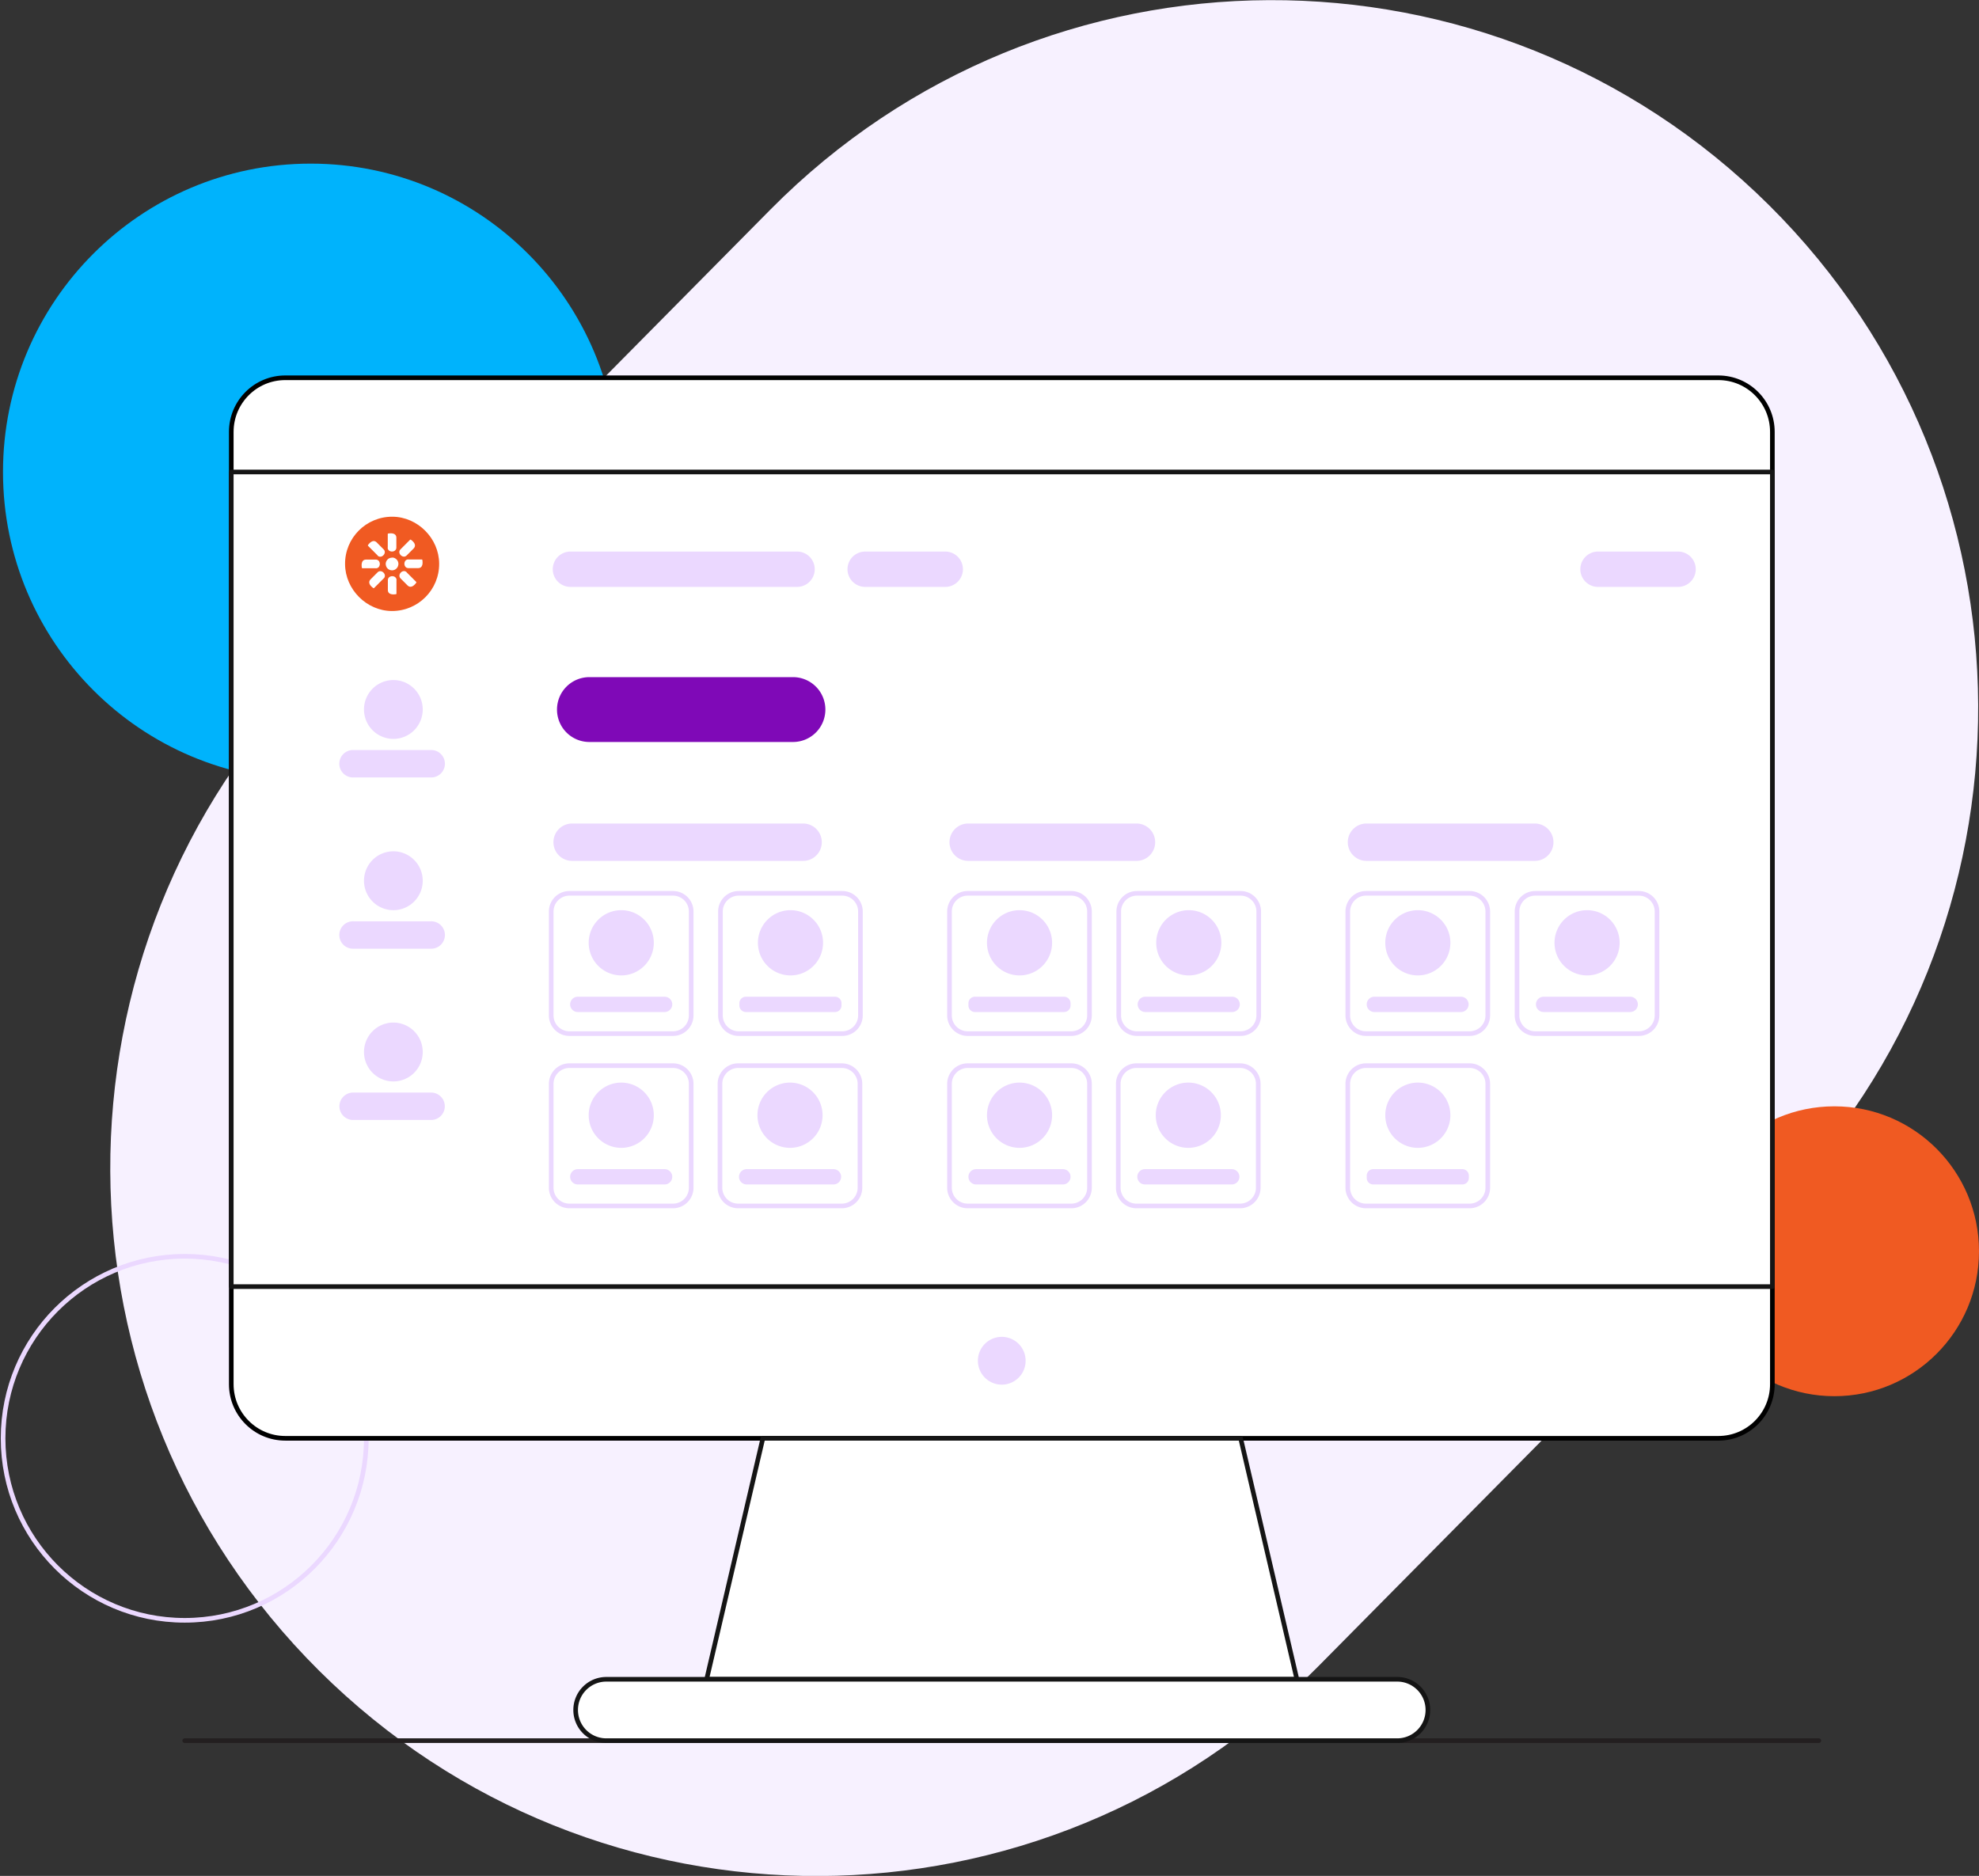 <svg xmlns="http://www.w3.org/2000/svg" width="269" height="255" fill="none"><rect width="100%" height="100%" fill="#333333" stroke="none"/><g clip-path="url(#a)"><path fill="#F7F1FF" d="M104.723 28.485 42.821 91.048c-37.333 37.733-37.078 98.653.569 136.071 37.647 37.417 98.43 37.162 135.763-.57l61.902-62.564c37.333-37.732 37.079-98.653-.569-136.07-37.647-37.418-98.43-37.163-135.763.57Z"/><path stroke="#231F20" stroke-linecap="round" stroke-linejoin="round" stroke-width=".63" d="M25.106 236.615H247.23"/><path fill="#F05A22" d="M249.343 189.789c10.856 0 19.657-8.82 19.657-19.701s-8.801-19.702-19.657-19.702c-10.857 0-19.657 8.821-19.657 19.702 0 10.881 8.8 19.701 19.657 19.701Z"/><path fill="#00B3FC" d="M42.23 106.075c23.097 0 41.821-18.767 41.821-41.917 0-23.15-18.724-41.916-41.822-41.916C19.132 22.242.407 41.008.407 64.157s18.725 41.917 41.822 41.917Z"/><path stroke="#EBD8FF" stroke-linecap="round" stroke-linejoin="round" stroke-width=".63" d="M25.106 220.256c13.634 0 24.686-11.077 24.686-24.742 0-13.665-11.052-24.742-24.686-24.742S.42 181.849.42 195.514c0 13.665 11.052 24.742 24.686 24.742Z"/><path fill="#fff" stroke="#000" stroke-linecap="round" stroke-linejoin="round" stroke-width=".63" d="M233.573 51.353H38.776c-4.054 0-7.34 3.293-7.34 7.356v129.448c0 4.063 3.286 7.357 7.34 7.357h194.797c4.054 0 7.34-3.294 7.34-7.357V58.709c0-4.063-3.286-7.356-7.34-7.356Z"/><path fill="#fff" d="M240.913 64.158H31.435v110.733h209.478V64.158Z"/><path stroke="#151515" stroke-linecap="round" stroke-linejoin="round" stroke-width=".63" d="M240.913 64.158H31.435v110.733h209.478V64.158Z"/><path fill="#fff" fill-rule="evenodd" stroke="#151515" stroke-linecap="round" stroke-linejoin="round" stroke-width=".63" d="M168.64 195.514h-64.945l-7.642 32.757h80.23l-7.643-32.757Z" clip-rule="evenodd"/><path fill="#EBD8FF" d="M139.41 184.972a3.246 3.246 0 0 0-3.243-3.25 3.246 3.246 0 0 0-3.243 3.25 3.247 3.247 0 0 0 3.243 3.251 3.247 3.247 0 0 0 3.243-3.251Z"/><path fill="#fff" stroke="#151515" stroke-linecap="round" stroke-linejoin="round" stroke-width=".63" d="M189.926 228.271H82.41a4.167 4.167 0 0 0-4.163 4.172 4.167 4.167 0 0 0 4.163 4.172h107.516a4.167 4.167 0 0 0 4.162-4.172 4.167 4.167 0 0 0-4.162-4.172Z"/><path fill="#F05A22" d="M53.246 83.057c3.572.026 6.487-2.883 6.447-6.462-.026-3.422-2.915-6.33-6.342-6.357-3.572-.026-6.487 2.882-6.447 6.462.026 3.422 2.915 6.33 6.342 6.357Z"/><path fill="#fff" d="M53.298 75.792a.8.8 0 0 1 .539.197.867.867 0 0 1 .302.5c.04.198 0 .395-.092.58a.906.906 0 0 1-.433.394.857.857 0 0 1-1.037-.316.962.962 0 0 1-.145-.565.898.898 0 0 1 .25-.527.78.78 0 0 1 .275-.184.912.912 0 0 1 .328-.066M55.504 76.055h1.839s.026 0 .039.013c0 0 .026.027.026.04.04.237.158 1.118-.578 1.118h-1.313c-.722 0-.735-1.184 0-1.184M51.093 77.24h-1.839s-.026 0-.039-.013c0 0-.026-.027-.026-.04-.04-.237-.158-1.119.578-1.119h1.313c.722 0 .735 1.185 0 1.185M54.44 74.673l1.3-1.302s.027-.014.04-.014h.053c.197.132.906.671.38 1.211l-.932.934c-.512.514-1.352-.315-.84-.829ZM52.156 78.622l-1.3 1.302s-.026.014-.04.027c-.012.013-.026 0-.052 0-.197-.132-.906-.671-.38-1.211l.932-.934c.512-.514 1.352.302.84.829M52.708 74.436v-1.842s0-.026.013-.04c.013-.013.026-.026.039-.026.236-.04 1.116-.158 1.116.58v1.315c0 .724-1.182.737-1.182 0M53.89 78.858v1.843s0 .026-.014.04c0 0-.026.026-.04.026-.236.04-1.115.158-1.115-.58v-1.315c0-.724 1.182-.737 1.182 0M51.33 75.502l-1.3-1.302s-.014-.027-.027-.04v-.04c.131-.197.683-.907 1.208-.381l.932.934c.512.514-.315 1.356-.827.843M55.268 77.792l1.3 1.303s.013.027.026.04v.052c-.13.198-.682.909-1.208.382l-.932-.934c-.512-.514.315-1.356.827-.843"/><path fill="#7F09B7" d="M107.792 92.045h-27.68a4.404 4.404 0 0 0-4.4 4.41 4.404 4.404 0 0 0 4.4 4.408h27.68a4.404 4.404 0 0 0 4.399-4.409 4.404 4.404 0 0 0-4.399-4.409Z"/><path fill="#EBD8FF" d="M109.17 111.944H77.76a2.537 2.537 0 0 0-2.533 2.54 2.537 2.537 0 0 0 2.534 2.54h31.409c1.4 0 2.534-1.137 2.534-2.54a2.537 2.537 0 0 0-2.534-2.54Z"/><path stroke="#EBD8FF" stroke-miterlimit="10" stroke-width=".63" d="M91.483 121.433h-14.09a2.472 2.472 0 0 0-2.468 2.474v14.122a2.472 2.472 0 0 0 2.468 2.474h14.09a2.472 2.472 0 0 0 2.468-2.474v-14.122a2.472 2.472 0 0 0-2.468-2.474Z"/><path fill="#EBD8FF" d="M84.445 132.593a4.43 4.43 0 0 0 4.425-4.435 4.43 4.43 0 0 0-4.425-4.435 4.43 4.43 0 0 0-4.425 4.435 4.43 4.43 0 0 0 4.425 4.435ZM90.34 135.489H78.535a1.039 1.039 0 0 0 0 2.079H90.34a1.039 1.039 0 0 0 0-2.079Z"/><path stroke="#EBD8FF" stroke-miterlimit="10" stroke-width=".63" d="M114.488 121.433h-14.09a2.471 2.471 0 0 0-2.468 2.474v14.122a2.471 2.471 0 0 0 2.468 2.474h14.09a2.471 2.471 0 0 0 2.468-2.474v-14.122a2.471 2.471 0 0 0-2.468-2.474Z"/><path fill="#EBD8FF" d="M107.45 132.593a4.43 4.43 0 0 0 4.425-4.435 4.43 4.43 0 0 0-4.425-4.435 4.431 4.431 0 0 0-4.426 4.435 4.431 4.431 0 0 0 4.426 4.435ZM113.503 135.489h-12.12a.88.88 0 0 0-.88.881v.316c0 .487.394.882.88.882h12.12a.88.88 0 0 0 .879-.882v-.316a.88.88 0 0 0-.879-.881Z"/><path stroke="#EBD8FF" stroke-miterlimit="10" stroke-width=".63" d="M91.483 144.859h-14.09a2.472 2.472 0 0 0-2.468 2.474v14.121a2.472 2.472 0 0 0 2.468 2.475h14.09a2.472 2.472 0 0 0 2.468-2.475v-14.121a2.472 2.472 0 0 0-2.468-2.474Z"/><path fill="#EBD8FF" d="M84.445 156.032a4.43 4.43 0 0 0 4.425-4.435 4.43 4.43 0 0 0-4.425-4.435 4.43 4.43 0 0 0-4.425 4.435 4.43 4.43 0 0 0 4.425 4.435ZM90.34 158.928H78.535c-.572 0-1.037.465-1.037 1.039 0 .575.465 1.04 1.037 1.04H90.34c.573 0 1.037-.465 1.037-1.04 0-.574-.464-1.039-1.037-1.039Z"/><path stroke="#EBD8FF" stroke-miterlimit="10" stroke-width=".63" d="M114.422 144.859h-14.089a2.472 2.472 0 0 0-2.469 2.474v14.121a2.472 2.472 0 0 0 2.469 2.475h14.089a2.472 2.472 0 0 0 2.469-2.475v-14.121a2.471 2.471 0 0 0-2.469-2.474Z"/><path fill="#EBD8FF" d="M107.384 156.032a4.43 4.43 0 0 0 4.425-4.435 4.43 4.43 0 0 0-4.425-4.435 4.43 4.43 0 0 0-4.425 4.435 4.43 4.43 0 0 0 4.425 4.435ZM113.293 158.928h-11.804a1.039 1.039 0 0 0 0 2.079h11.804a1.039 1.039 0 0 0 0-2.079ZM154.485 111.944h-22.887a2.537 2.537 0 0 0-2.535 2.54 2.537 2.537 0 0 0 2.535 2.54h22.887c1.4 0 2.534-1.137 2.534-2.54a2.537 2.537 0 0 0-2.534-2.54Z"/><path stroke="#EBD8FF" stroke-miterlimit="10" stroke-width=".63" d="M145.622 121.433h-14.09a2.472 2.472 0 0 0-2.469 2.474v14.122a2.472 2.472 0 0 0 2.469 2.474h14.09a2.471 2.471 0 0 0 2.468-2.474v-14.122a2.471 2.471 0 0 0-2.468-2.474Z"/><path fill="#EBD8FF" d="M138.583 132.593a4.43 4.43 0 0 0 4.425-4.435 4.43 4.43 0 0 0-4.425-4.435 4.43 4.43 0 0 0-4.425 4.435 4.43 4.43 0 0 0 4.425 4.435ZM144.636 135.489h-12.12a.88.88 0 0 0-.879.881v.316a.88.88 0 0 0 .879.882h12.12c.486 0 .88-.395.88-.882v-.316a.88.88 0 0 0-.88-.881Z"/><path stroke="#EBD8FF" stroke-miterlimit="10" stroke-width=".63" d="M168.626 121.433h-14.089a2.472 2.472 0 0 0-2.469 2.474v14.122a2.472 2.472 0 0 0 2.469 2.474h14.089a2.471 2.471 0 0 0 2.469-2.474v-14.122a2.471 2.471 0 0 0-2.469-2.474Z"/><path fill="#EBD8FF" d="M161.588 132.593a4.43 4.43 0 0 0 4.425-4.435 4.43 4.43 0 0 0-4.425-4.435 4.43 4.43 0 0 0-4.425 4.435 4.43 4.43 0 0 0 4.425 4.435ZM167.484 135.489h-11.805a1.039 1.039 0 0 0 0 2.079h11.805a1.039 1.039 0 0 0 0-2.079Z"/><path stroke="#EBD8FF" stroke-miterlimit="10" stroke-width=".63" d="M145.622 144.859h-14.09a2.472 2.472 0 0 0-2.469 2.474v14.121a2.472 2.472 0 0 0 2.469 2.475h14.09a2.471 2.471 0 0 0 2.468-2.475v-14.121a2.471 2.471 0 0 0-2.468-2.474Z"/><path fill="#EBD8FF" d="M138.583 156.032a4.43 4.43 0 0 0 4.425-4.435 4.43 4.43 0 0 0-4.425-4.435 4.43 4.43 0 0 0-4.425 4.435 4.43 4.43 0 0 0 4.425 4.435ZM144.479 158.928h-11.805c-.573 0-1.037.465-1.037 1.039 0 .575.464 1.04 1.037 1.04h11.805c.573 0 1.037-.465 1.037-1.04 0-.574-.464-1.039-1.037-1.039Z"/><path stroke="#EBD8FF" stroke-miterlimit="10" stroke-width=".63" d="M168.561 144.859h-14.089a2.471 2.471 0 0 0-2.469 2.474v14.121a2.472 2.472 0 0 0 2.469 2.475h14.089a2.472 2.472 0 0 0 2.469-2.475v-14.121a2.472 2.472 0 0 0-2.469-2.474Z"/><path fill="#EBD8FF" d="M161.523 156.032a4.43 4.43 0 0 0 4.425-4.435 4.43 4.43 0 0 0-4.425-4.435 4.43 4.43 0 0 0-4.425 4.435 4.43 4.43 0 0 0 4.425 4.435ZM167.432 158.928h-11.805c-.573 0-1.037.465-1.037 1.039 0 .575.464 1.04 1.037 1.04h11.805c.573 0 1.037-.465 1.037-1.04 0-.574-.464-1.039-1.037-1.039ZM208.624 111.944h-22.888a2.537 2.537 0 0 0-2.534 2.54 2.537 2.537 0 0 0 2.534 2.54h22.888a2.537 2.537 0 0 0 2.534-2.54 2.537 2.537 0 0 0-2.534-2.54Z"/><path stroke="#EBD8FF" stroke-miterlimit="10" stroke-width=".63" d="M199.76 121.433h-14.089a2.471 2.471 0 0 0-2.469 2.474v14.122a2.471 2.471 0 0 0 2.469 2.474h14.089a2.471 2.471 0 0 0 2.469-2.474v-14.122a2.471 2.471 0 0 0-2.469-2.474Z"/><path fill="#EBD8FF" d="M192.722 132.593a4.43 4.43 0 0 0 4.425-4.435 4.43 4.43 0 0 0-4.425-4.435 4.43 4.43 0 0 0-4.425 4.435 4.43 4.43 0 0 0 4.425 4.435ZM198.617 135.489h-11.804a1.039 1.039 0 0 0 0 2.079h11.804a1.04 1.04 0 0 0 0-2.079Z"/><path stroke="#EBD8FF" stroke-miterlimit="10" stroke-width=".63" d="M222.765 121.433h-14.089a2.471 2.471 0 0 0-2.469 2.474v14.122a2.471 2.471 0 0 0 2.469 2.474h14.089a2.472 2.472 0 0 0 2.469-2.474v-14.122a2.472 2.472 0 0 0-2.469-2.474Z"/><path fill="#EBD8FF" d="M215.727 132.593a4.43 4.43 0 0 0 4.425-4.435 4.43 4.43 0 0 0-4.425-4.435 4.43 4.43 0 0 0-4.425 4.435 4.43 4.43 0 0 0 4.425 4.435ZM221.622 135.489h-11.804a1.039 1.039 0 0 0 0 2.079h11.804a1.04 1.04 0 0 0 0-2.079Z"/><path stroke="#EBD8FF" stroke-miterlimit="10" stroke-width=".63" d="M199.76 144.859h-14.089a2.471 2.471 0 0 0-2.469 2.474v14.121a2.472 2.472 0 0 0 2.469 2.475h14.089a2.472 2.472 0 0 0 2.469-2.475v-14.121a2.471 2.471 0 0 0-2.469-2.474Z"/><path fill="#EBD8FF" d="M192.722 156.032a4.43 4.43 0 0 0 4.425-4.435 4.43 4.43 0 0 0-4.425-4.435 4.43 4.43 0 0 0-4.425 4.435 4.43 4.43 0 0 0 4.425 4.435ZM198.775 158.928h-12.12a.88.88 0 0 0-.88.881v.316c0 .487.394.882.88.882h12.12c.486 0 .88-.395.88-.882v-.316a.88.88 0 0 0-.88-.881ZM108.343 74.976H77.538a2.402 2.402 0 1 0 0 4.804h30.805a2.402 2.402 0 1 0 0-4.804ZM128.486 74.976H117.6a2.402 2.402 0 1 0 0 4.804h10.886a2.402 2.402 0 1 0 0-4.804ZM228.097 74.976h-10.885a2.402 2.402 0 1 0 0 4.804h10.885a2.402 2.402 0 1 0 0-4.804ZM58.537 101.955H48.06a1.864 1.864 0 1 0 0 3.725h10.478a1.864 1.864 0 1 0 0-3.725ZM53.47 100.442a3.996 3.996 0 0 0 3.991-4.001c0-2.21-1.787-4-3.992-4a3.996 3.996 0 0 0-3.992 4 3.996 3.996 0 0 0 3.992 4.001ZM58.537 125.236H48.06a1.864 1.864 0 1 0 0 3.725h10.478a1.864 1.864 0 1 0 0-3.725ZM53.47 123.723a3.996 3.996 0 0 0 3.991-4.001 3.997 3.997 0 0 0-3.992-4.001 3.997 3.997 0 0 0-3.992 4.001 3.996 3.996 0 0 0 3.992 4.001ZM58.537 148.518H48.06a1.863 1.863 0 1 0 0 3.724h10.478a1.863 1.863 0 1 0 0-3.724ZM53.47 147.004a3.996 3.996 0 0 0 3.991-4.001 3.997 3.997 0 0 0-3.992-4.001 3.997 3.997 0 0 0-3.992 4.001 3.996 3.996 0 0 0 3.992 4.001Z"/></g><defs><clipPath id="a"><path fill="#fff" d="M0 0h269v255H0z"/></clipPath></defs></svg>